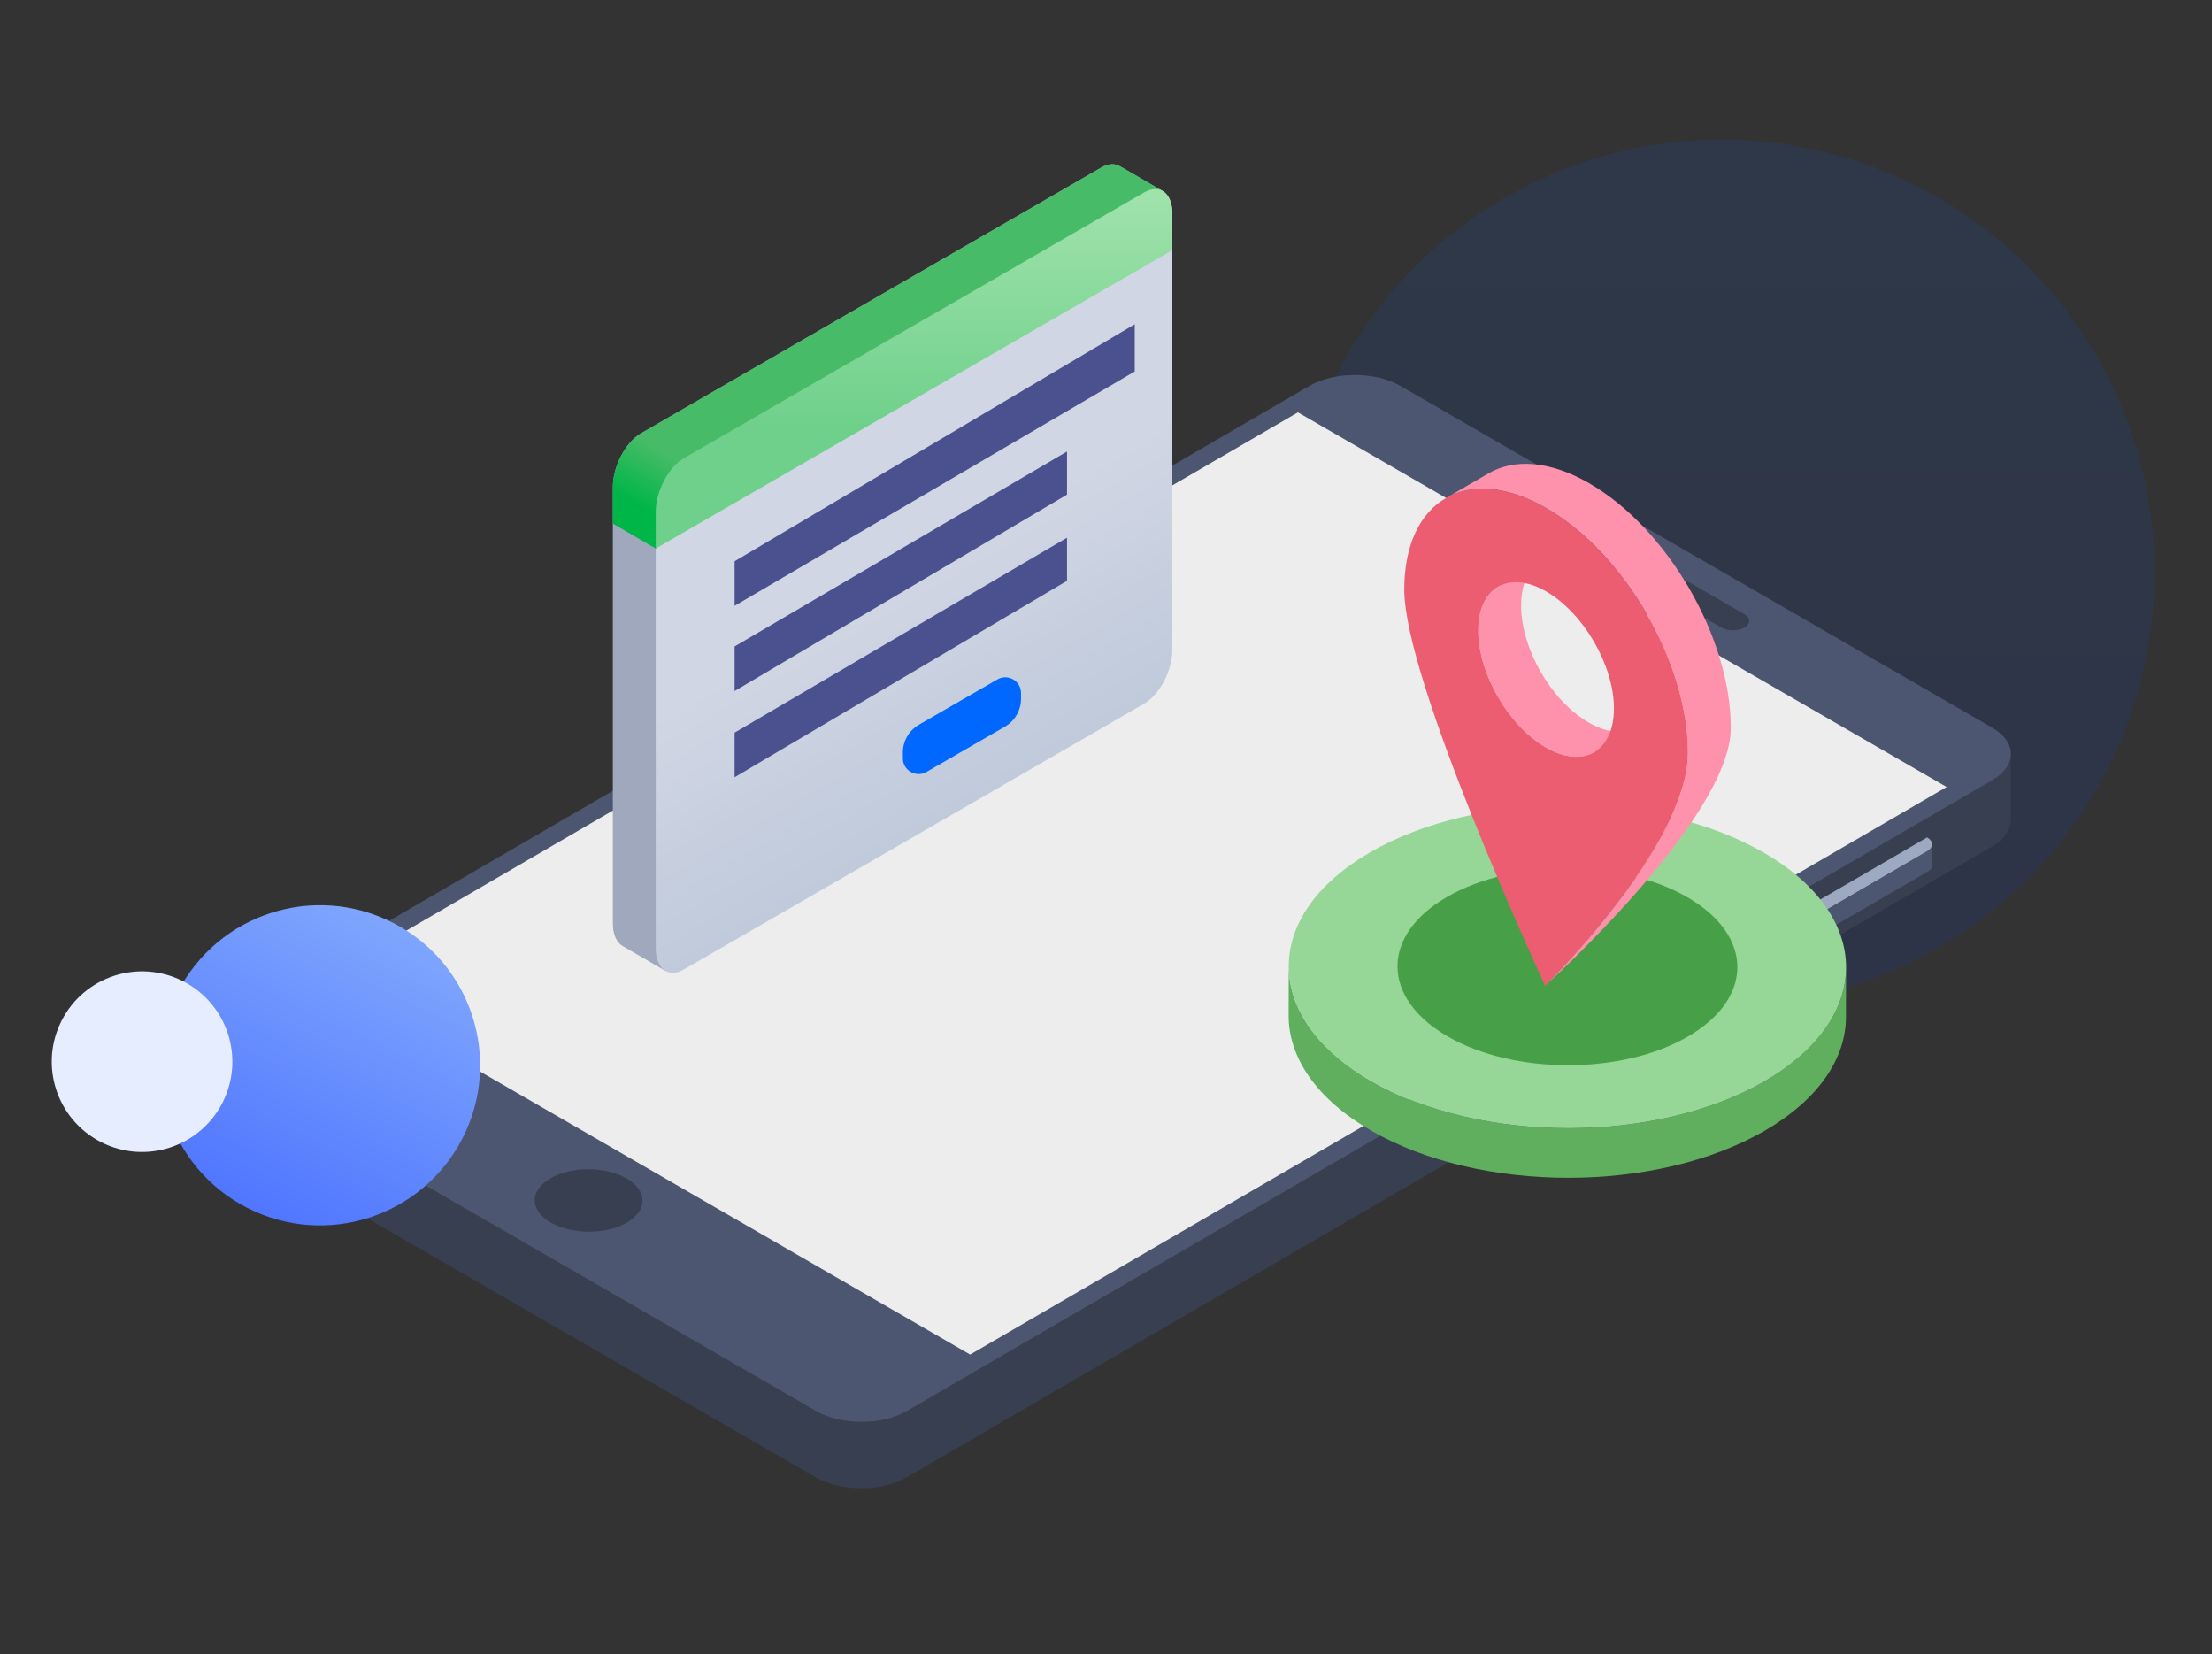 <svg width="539" height="403" viewBox="0 0 539 403" fill="none" xmlns="http://www.w3.org/2000/svg">
<rect x="0" y="0" width="539" height="403" fill="#333333" stroke="none"/>
<circle cx="419.5" cy="139.5" r="105.5" fill="url(#paint0_linear_6_2693)" fill-opacity="0.1"/>
<path d="M489.962 183.713V199.801C489.962 202.171 488.438 204.458 485.388 206.236L220.945 359.889C214.846 363.446 204.936 363.446 198.752 359.889L54.659 276.691C51.525 274.913 50 272.543 50 270.169L50.084 254.085C50.084 256.373 51.609 258.747 54.743 260.525L198.837 343.719C205.02 347.275 214.931 347.275 220.945 343.805L485.388 190.066C488.438 188.287 489.962 186 489.962 183.713Z" fill="#373F51"/>
<path d="M485.355 177.225C491.52 180.785 491.552 186.53 485.428 190.089L220.976 343.772C214.904 347.3 204.985 347.301 198.82 343.741L54.715 260.543C48.55 256.983 48.519 251.238 54.591 247.709L319.042 94.027C325.167 90.468 335.086 90.467 341.251 94.027L485.355 177.225Z" fill="#4C5671"/>
<path d="M425.064 149.635C426.632 150.541 426.64 151.977 425.083 152.882C423.524 153.788 421.044 153.788 419.476 152.882L383.512 132.119C381.944 131.214 381.936 129.777 383.496 128.871C385.052 127.966 387.532 127.966 389.1 128.872L425.064 149.635Z" fill="#373F51"/>
<path d="M152.651 287.081C157.843 290.079 157.868 294.888 152.764 297.855C147.66 300.821 139.359 300.82 134.167 297.823C129.03 294.857 129.002 290.049 134.106 287.083C139.21 284.116 147.513 284.115 152.651 287.081Z" fill="#373F51"/>
<path d="M316.268 100.465L78.329 238.739L236.4 330.007L474.34 191.733L316.268 100.465Z" fill="#EDEDED"/>
<path d="M469.578 204.016C471.185 204.944 471.207 206.457 469.597 207.393L445.165 221.591C443.569 222.518 440.943 222.519 439.336 221.591L469.578 204.016Z" fill="#9DA9C1"/>
<path d="M470.79 205.699V210.775C470.79 211.38 470.373 211.986 469.578 212.441L445.165 226.619C443.574 227.566 440.923 227.566 439.333 226.619V221.582C440.961 222.529 443.574 222.529 445.165 221.582L469.616 207.404C470.411 206.912 470.79 206.306 470.79 205.699Z" fill="#4C5671"/>
<path d="M434.485 226.846L434.447 231.883C434.447 232.49 434.068 233.094 433.273 233.549L408.822 247.729C407.231 248.676 404.618 248.676 402.99 247.729L403.028 242.692C404.618 243.639 407.231 243.639 408.822 242.692L433.273 228.512C434.068 228.059 434.485 227.453 434.485 226.846Z" fill="#4C5671"/>
<path d="M433.252 225.127C434.859 226.055 434.88 227.568 433.271 228.504L408.839 242.702C407.242 243.63 404.617 243.63 403.01 242.702L433.252 225.127Z" fill="#9DA9C1"/>
<g clip-path="url(#clip0_6_2693)">
<path d="M283.193 46.465L273.003 40.556L272.996 40.565C271.771 39.767 270.141 39.782 268.344 40.819L156.208 105.561C152.412 107.753 149.333 113.634 149.333 118.696V224.916C149.333 227.735 150.29 229.702 151.791 230.517L151.79 230.519L162.216 236.572L283.193 46.465Z" fill="#9FA8BC"/>
<path d="M278.792 46.881L166.656 111.623C162.859 113.815 159.781 119.696 159.781 124.758V230.978C159.781 236.04 162.859 238.367 166.656 236.175L278.792 171.434C282.589 169.242 285.667 163.361 285.667 158.298V52.078C285.667 47.016 282.589 44.689 278.792 46.881Z" fill="url(#paint1_linear_6_2693)"/>
<path d="M272.996 40.565C271.771 39.767 270.141 39.782 268.344 40.819L156.209 105.561C152.412 107.753 149.334 113.634 149.334 118.696V127.565L159.781 133.631L283.193 46.465L273.003 40.556L272.996 40.565Z" fill="url(#paint2_linear_6_2693)"/>
<path d="M278.792 46.881L166.656 111.623C162.859 113.815 159.781 119.696 159.781 124.758V133.631L285.667 60.951V52.078C285.667 47.016 282.589 44.689 278.792 46.881Z" fill="url(#paint3_linear_6_2693)"/>
<path d="M179 136.733L276.5 79V90.5L179 147.595V136.733Z" fill="#4A518E"/>
<path d="M179 157.49L260 110V120.5L179 168.353V157.49Z" fill="#4A518E"/>
<path d="M179 178.49L260 131V141.5L179 189.353V178.49Z" fill="#4A518E"/>
<path d="M223.913 176.562L243.04 165.519C245.597 164.044 248.792 165.888 248.792 168.84V170.249C248.792 173.044 247.301 175.628 244.879 177.025L225.753 188.068C223.196 189.544 220 187.699 220 184.747V183.339C220 180.543 221.492 177.96 223.913 176.562Z" fill="#0067FF"/>
</g>
<path d="M449.839 235.738L449.805 247.819C449.776 257.82 443.208 267.805 430.086 275.43C403.67 290.782 360.663 290.782 334.075 275.431C320.666 267.689 313.971 257.531 314 247.393L314.034 235.313C314.006 245.451 320.7 255.608 334.109 263.35C360.697 278.701 403.704 278.701 430.12 263.349C443.242 255.724 449.811 245.739 449.839 235.738Z" fill="#5FAF5F"/>
<path d="M429.805 207.738C456.394 223.088 456.534 248 430.12 263.349C403.704 278.701 360.697 278.701 334.109 263.35C307.473 247.972 307.333 223.061 333.749 207.71C360.163 192.36 403.17 192.359 429.805 207.738Z" fill="#96D696"/>
<path d="M411.148 218.58C427.337 227.927 427.422 243.16 411.339 252.506C395.254 261.854 368.955 261.855 352.765 252.508C336.53 243.134 336.445 227.901 352.53 218.553C368.613 209.207 394.912 209.206 411.148 218.58Z" fill="#47A047"/>
<path d="M388.447 183.248L398.892 177.181C395.879 178.932 391.704 178.679 387.104 176.023C377.973 170.751 370.617 158.008 370.646 147.461C370.661 142.269 372.501 138.604 375.47 136.878L365.025 142.946C362.056 144.672 360.216 148.341 360.201 153.532C360.171 164.076 367.528 176.819 376.658 182.091C381.259 184.746 385.433 185 388.447 183.248Z" fill="#FE91AB"/>
<path d="M387.269 117.746C377.656 112.196 368.965 111.681 362.691 115.326L352.246 121.396C358.519 117.746 367.211 118.266 376.824 123.816C395.937 134.846 411.357 161.556 411.295 183.466C411.232 205.481 378.231 238.416 376.494 240.151C376.494 240.151 421.678 199.416 421.74 177.396C421.802 155.486 406.382 128.781 387.269 117.746Z" fill="#FE91AB"/>
<path d="M376.824 123.814C395.937 134.85 411.357 161.557 411.295 183.466C411.232 205.483 378.231 238.417 376.494 240.15C374.775 236.422 342.112 165.576 342.174 143.559C342.237 121.651 357.71 112.779 376.824 123.814ZM376.658 182.092C385.789 187.363 393.241 183.169 393.271 172.625C393.3 162.187 385.897 149.363 376.766 144.092C367.635 138.82 360.23 143.094 360.201 153.532C360.171 164.076 367.528 176.82 376.658 182.092Z" fill="#ED5D71"/>
<circle cx="77.987" cy="259.537" r="39" transform="rotate(27.148 77.987 259.537)" fill="url(#paint4_linear_6_2693)"/>
<circle cx="34.615" cy="258.649" r="22" transform="rotate(27.148 34.615 258.649)" fill="#E6EDFF"/>
<defs>
<linearGradient id="paint0_linear_6_2693" x1="419.5" y1="34" x2="419.5" y2="245" gradientUnits="userSpaceOnUse">
<stop stop-color="#0067FF"/>
<stop offset="1" stop-color="#0038FF"/>
</linearGradient>
<linearGradient id="paint1_linear_6_2693" x1="222.724" y1="279.916" x2="161.165" y2="173.295" gradientUnits="userSpaceOnUse">
<stop stop-color="#ABBCCF"/>
<stop offset="1" stop-color="#D1D6E4"/>
</linearGradient>
<linearGradient id="paint2_linear_6_2693" x1="182.719" y1="138.587" x2="189.823" y2="126.282" gradientUnits="userSpaceOnUse">
<stop stop-color="#00B649"/>
<stop offset="1" stop-color="#48BB68"/>
</linearGradient>
<linearGradient id="paint3_linear_6_2693" x1="222.724" y1="104.987" x2="222.724" y2="5.057" gradientUnits="userSpaceOnUse">
<stop stop-color="#6ED08A"/>
<stop offset="1" stop-color="#C4EFC5"/>
</linearGradient>
<linearGradient id="paint4_linear_6_2693" x1="77.987" y1="220.537" x2="77.987" y2="298.537" gradientUnits="userSpaceOnUse">
<stop stop-color="#7FA6FD"/>
<stop offset="1" stop-color="#5076FF"/>
</linearGradient>
<clipPath id="clip0_6_2693">
<rect width="197" height="197" fill="white" transform="translate(119 40)"/>
</clipPath>
</defs>
</svg>
